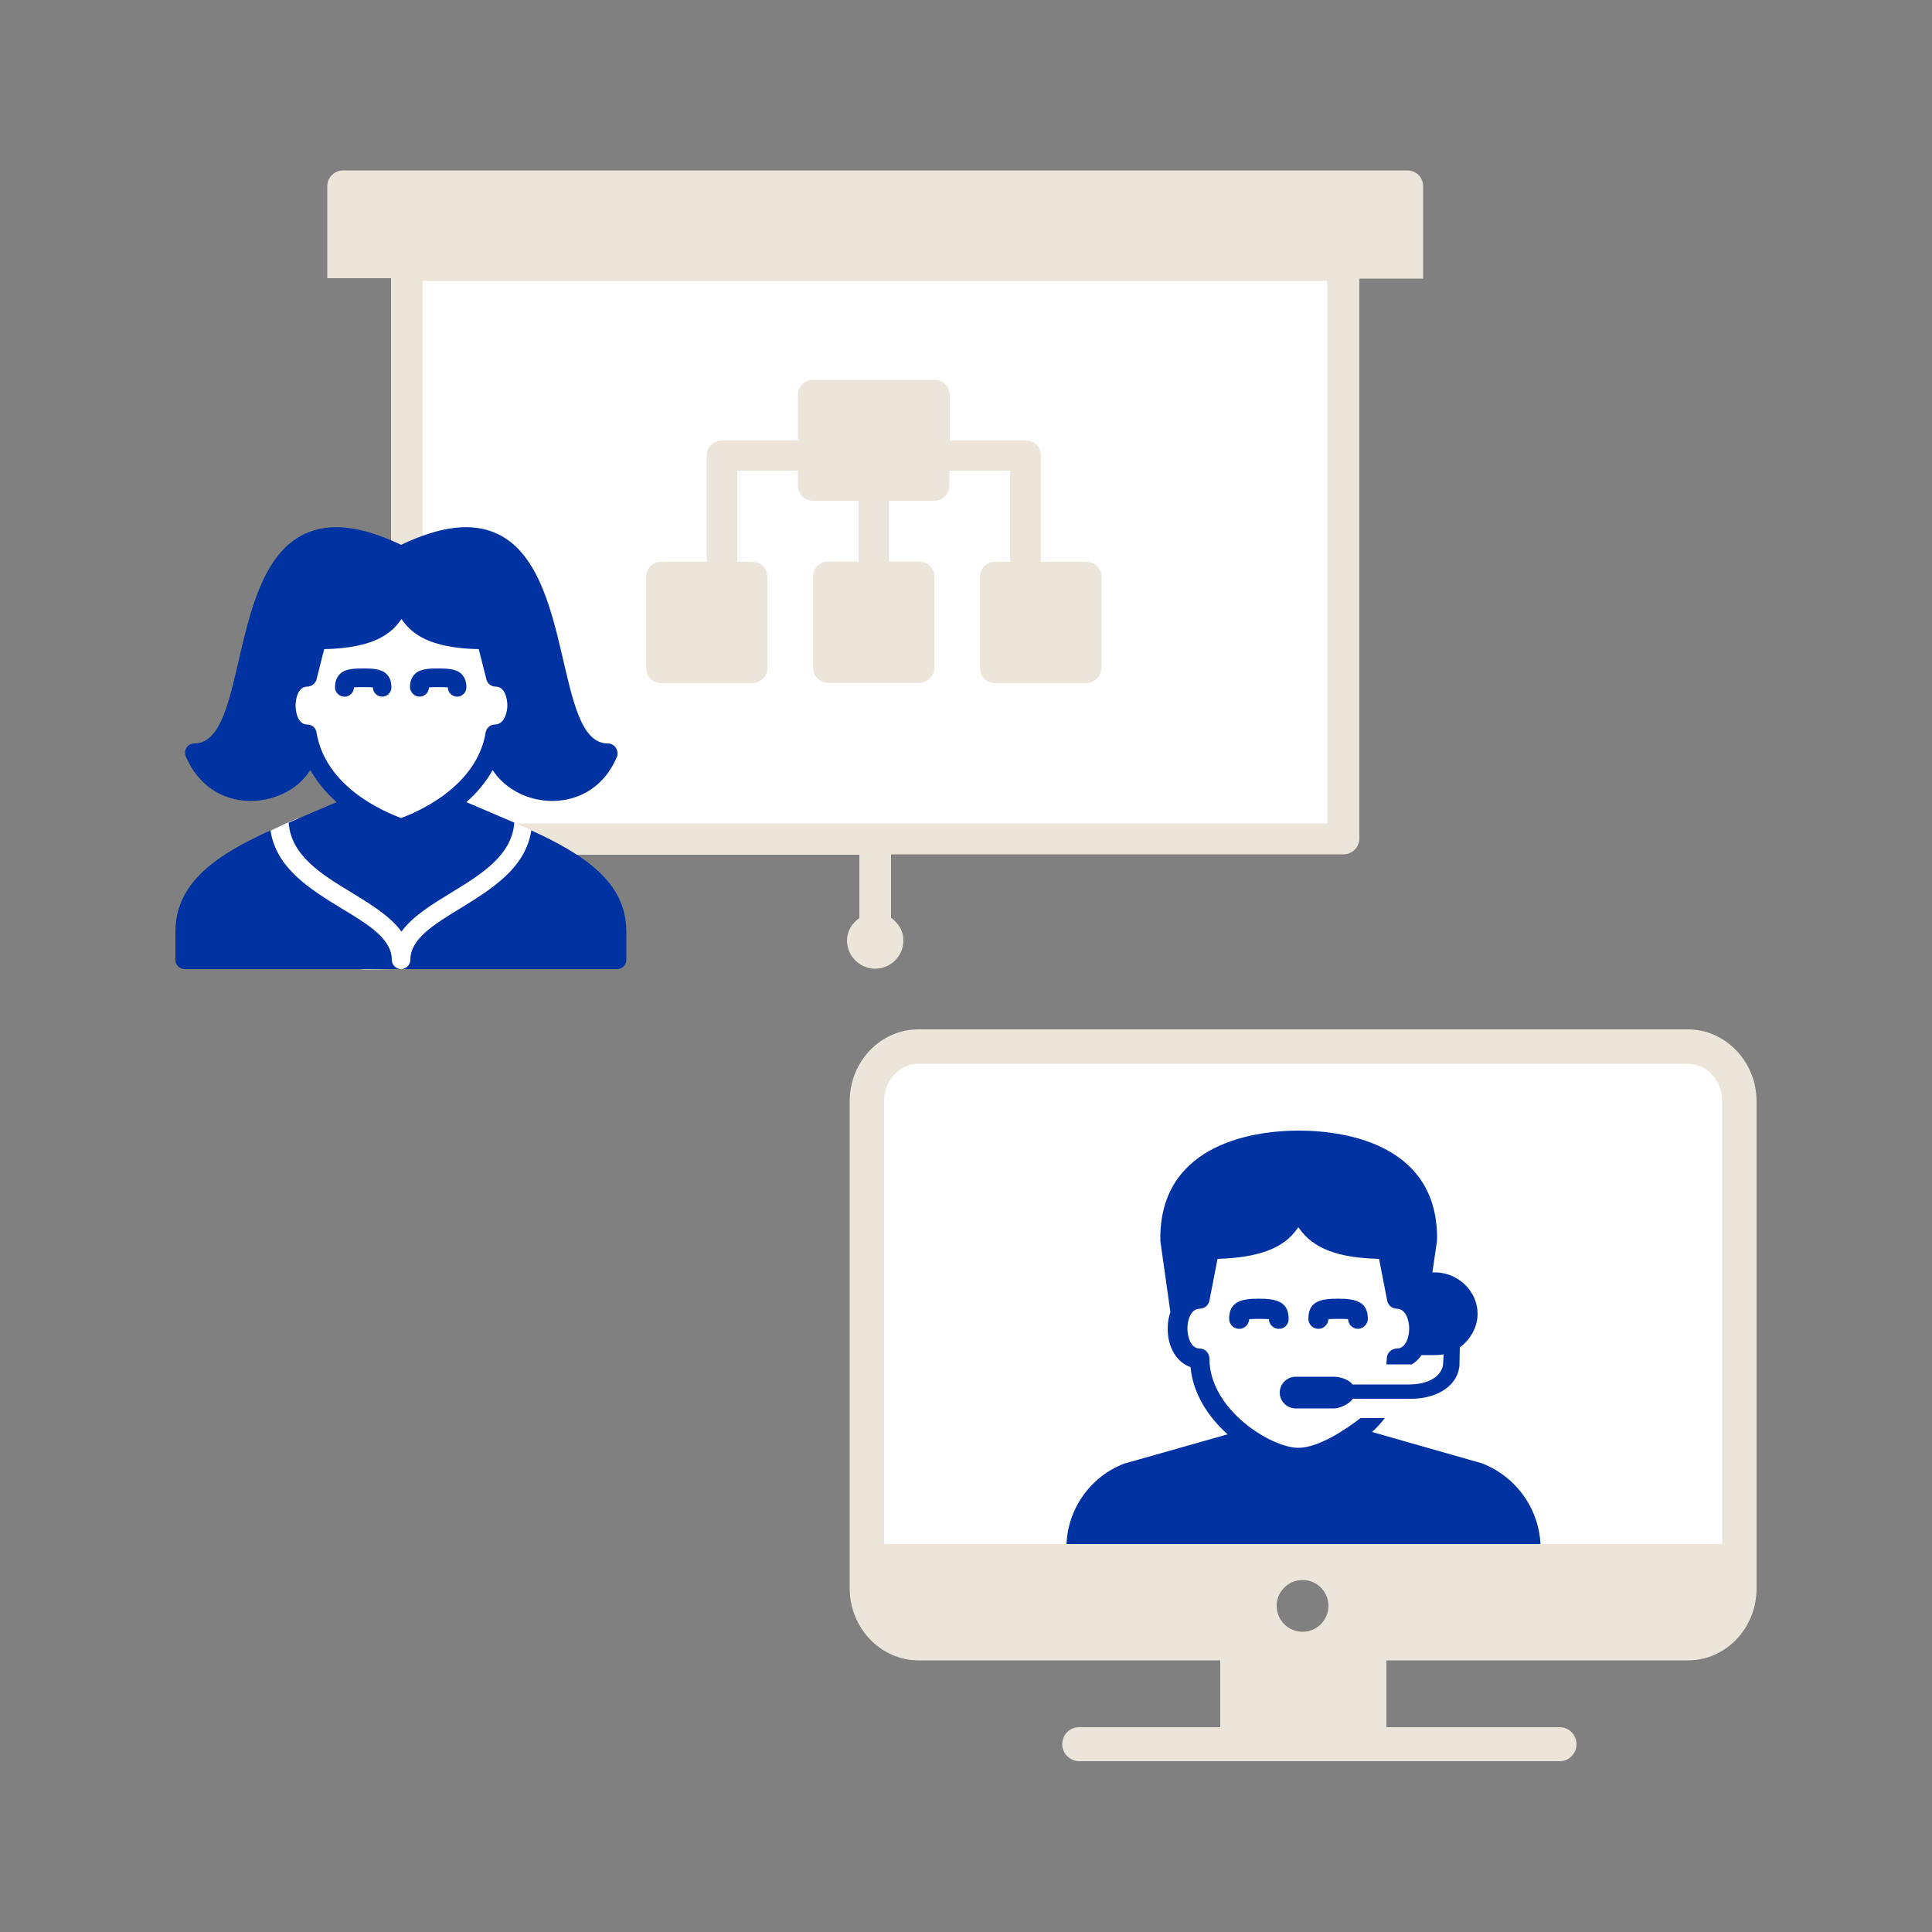 <?xml version="1.0" encoding="utf-8"?>
<!-- Generator: Adobe Illustrator 26.5.3, SVG Export Plug-In . SVG Version: 6.00 Build 0)  -->
<svg version="1.2" baseProfile="tiny" id="Calque_1"
	 xmlns="http://www.w3.org/2000/svg" xmlns:xlink="http://www.w3.org/1999/xlink" x="0px" y="0px" viewBox="0 0 500 500"
	 overflow="visible" xml:space="preserve">
<rect x="0" y="0" width="500" height="500" fill="#808080" stroke="none"/>
<g id="Calque_1_00000129178465766666985150000009523488645156788925_" display="none">
	<g display="inline">
		<path fill="#EAE5D8" d="M251.2,397.1c42.5,0,76.9-5.5,76.9-12.3s-34.4-12.3-76.9-12.3s-76.9,5.5-76.9,12.3
			C174.2,391.6,208.7,397.1,251.2,397.1"/>
	</g>
	<rect x="194.3" y="160.1" display="inline" fill="#FFFFFF" width="111.2" height="59.1"/>
	<rect x="171.7" y="289.4" display="inline" fill="#F5F2EA" width="156.3" height="23.4"/>
	<g display="inline">
		<path fill="#EAE5D8" d="M323.1,307.4H176.7v-10.3h146.5v10.3H323.1z M197.6,235.5h104.6V256H197.6V235.5z M197.6,184.1h104.6v10.3
			H197.6V184.1z M333.6,291.9c0-1-0.4-2.1-0.9-2.8l-20-29.5V137.9c0-2.8-2.3-5.1-5.2-5.1c-2.9,0-5.2,2.3-5.2,5.1v5.1H197.6v-5.1
			c0-2.8-2.3-5.1-5.2-5.1s-5.2,2.3-5.2,5.1v121.7l-20,29.5c-0.4,0.5-0.8,1.7-0.9,2.8v0.1v20.5v90.3c0,2.8,2.3,5.1,5.2,5.1
			s5.2-2.3,5.2-5.1v-85.2h10.5V374c0,2.8,2.3,5.1,5.2,5.1s5.2-2.3,5.2-5.1v-56.4h104.6V374c0,2.8,2.3,5.1,5.2,5.1
			c2.9,0,5.2-2.3,5.2-5.1v-56.4h10.5v85.2c0,2.8,2.3,5.1,5.2,5.1c2.9,0,5.2-2.3,5.2-5.1v-90.3L333.6,291.9
			C333.6,292,333.6,291.9,333.6,291.9"/>
		<path fill="#0033A1" d="M312.7,259.6V137.9c0-2.8-2.3-5.1-5.2-5.1c-2.9,0-5.2,2.3-5.2,5.1v5.1H197.6v-5.1c0-2.8-2.3-5.1-5.2-5.1
			s-5.2,2.3-5.2,5.1v121.7 M197.6,235.5h104.6V256H197.6V235.5z M197.6,184.1h104.6v10.3H197.6V184.1z"/>
		<path fill="#0033A1" d="M176.7,307.4v-10.3h146.5v10.3 M323.1,317.7v85.2c0,2.8,2.3,5.1,5.2,5.1c2.9,0,5.2-2.3,5.2-5.1v-90.3V292
			v-0.1c0-1-0.4-2.1-0.9-2.7l-20-29.5l-10.5-3.6H197.6c0,0,0.4,1.2-10.5,3.6l-20,29.5c-0.4,0.5-0.8,1.7-0.9,2.7v0.1v20.5v90.3
			c0,2.8,2.3,5.1,5.2,5.1s5.2-2.3,5.2-5.1v-85.2"/>
	</g>
</g>
<g>
	<rect x="227" y="271.5" fill="#FFFFFF" width="220.6" height="132.3"/>
	<g>
		<path fill="#FFFFFF" d="M319.6,371c0,0-5.5-6-5.5-6.6c0-0.5-3-8-3-8v-5.3c0,0-4.6-2.1-4.6-2.7c0-0.6-1.4-4.1-1.4-4.1v-7.4
			c0,0,3.8-1.8,5-2.9c1.2-1.1,3.1-11.2,3.1-11.2l12-0.8l7.9-3.7c0,0,1.1-4,1.6-4.2c0.5-0.3,4.4-1.4,4.6,0c0.3,1.4,6.8,7.6,6.8,7.6
			l13,2.2c0,0,4,5.5,3.7,6.8c-0.3,1.4,0.3,3.9,1.8,6.2c1.5,2.3,4.1,8,4.1,8l-0.7,5.7c0,0-3.3,4.9-4.4,6.8
			c-1.1,1.9-5.9,10.4-5.9,10.4l-8.2,5.5l-14.9,6.6L319.6,371z"/>
		<path fill="#0033A1" d="M333.5,341.3c0-4.5-3.3-5.2-7.7-5.2c-4.3,0-7.7,0.6-7.7,5.2c0,1.4,1.1,2.6,2.6,2.6c1.4,0,2.5-1.1,2.6-2.5
			c0.5-0.1,4.6-0.1,5.1,0c0,1.4,1.2,2.5,2.6,2.5C332.4,343.9,333.5,342.8,333.5,341.3"/>
		<path fill="#0033A1" d="M343.8,341.4c0.5-0.1,4.6-0.1,5.1,0c0,1.4,1.2,2.5,2.5,2.5c1.4,0,2.6-1.2,2.6-2.6c0-4.5-3.3-5.2-7.7-5.2
			c-4.4,0-7.7,0.6-7.7,5.2c0,1.4,1.1,2.6,2.6,2.6C342.6,343.9,343.7,342.8,343.8,341.4"/>
		<path fill="#0033A1" d="M383.5,378.7l-28.4-8.1c1.2-1.1,2.3-2.3,3.3-3.6h-6.3c-4,3.1-11,7.7-16.1,7.7c-6.9,0-23-9.8-23-23.1
			c0-1.4-1.1-2.6-2.5-2.6c-2.5,0-3.2-3.4-3.2-5.2c0-1.8,0.7-5.1,3.2-5.1c1.2,0,2.3-0.9,2.5-2.1l2.1-10.8c13.4-0.4,18.2-4.2,20.9-8.2
			c2.8,4,7.5,7.9,20.9,8.2l2.1,10.8c0.2,1.2,1.3,2.1,2.5,2.1c2.5,0,3.2,3.4,3.2,5.1c0,1.8-0.7,5.2-3.2,5.2c-1.4,0-2.6,1.2-2.6,2.6
			c0,0.5-0.1,1-0.1,1.5c0,0,6.4,0,6.6,0c1-0.6,1.8-1.4,2.5-2.4c1.8,0,4.2,0.1,5.7-0.2c0,0-0.1,2.7-0.2,3.1c-1,3.5-4.9,4.6-8.5,4.7
			H350c-0.7-1.2-3.2-2-4.6-2h0h-10.1c-2.2,0-4.1,1.8-4.1,4.1c0,2.2,1.8,4.1,4.1,4.1h10.1c1.3,0,3.9-1.2,4.7-2.5h15.3
			c5.1,0,11.6-2.4,12.3-8.5c0-0.3,0.1-4.8,0.1-4.8c2.7-2,4.6-5.2,4.6-8.7c0-5.8-5.1-11-11.7-10.7l1.2-8.2
			c0.5-24.2-22.4-28.5-35.8-28.5c-13.4,0-36.3,4.4-35.8,28.6l2.6,18.4c-0.5,1.3-0.7,2.8-0.7,4.3c0,4.9,2.4,8.7,5.9,9.9
			c0.7,7.1,4.7,13,9.6,17.4l-26.8,7.6c-8.9,3.4-14.9,12.1-14.9,21.7v4.1c0,1.4,1.1,2.6,2.6,2.6h117.6c1.4,0,2.5-1.1,2.5-2.6v-4.1
			C398.6,390.9,392.6,382.2,383.5,378.7"/>
		<path fill="#ECE5D9" d="M445.7,399.6H228.8V285c0-5.3,4-9.7,8.9-9.7h199.1c4.9,0,8.9,4.3,8.9,9.7V399.6z M337.1,422.3
			c-3.7,0-6.7-3-6.7-6.7c0-3.7,3-6.7,6.7-6.7c3.7,0,6.7,3,6.7,6.7C343.8,419.3,340.8,422.3,337.1,422.3 M454.6,411.1V285
			c0-10.2-8-18.6-17.8-18.6H237.7c-9.8,0-17.8,8.3-17.8,18.6v126.1c0,10.2,8,18.6,17.8,18.6h78.1V447h-36.5c-2.5,0-4.4,2-4.4,4.4
			c0,2.4,2,4.4,4.4,4.4h124.3c2.5,0,4.4-2,4.4-4.4c0-2.5-2-4.4-4.4-4.4h-44.8v-17.3h78.1C446.6,429.7,454.6,421.4,454.6,411.1"/>
	</g>
	<rect x="106" y="65.6" fill="#FFFFFF" width="241.9" height="151.5"/>
	<g>
		<path fill="#ECE5D9" d="M285,172.9c0,2.2-1.8,3.9-3.9,3.9h-23.6c-2.2,0-3.9-1.8-3.9-3.9v-23.6c0-2.2,1.8-3.9,3.9-3.9h3.9v-23.6
			h-15.7v3.9c0,2.2-1.8,3.9-3.9,3.9H230v15.7h7.9c2.2,0,3.9,1.8,3.9,3.9v23.6c0,2.2-1.8,3.9-3.9,3.9h-23.6c-2.2,0-3.9-1.8-3.9-3.9
			v-23.6c0-2.2,1.8-3.9,3.9-3.9h7.9v-15.7h-11.8c-2.2,0-3.9-1.8-3.9-3.9v-3.9h-15.7v23.6h3.9c2.2,0,3.9,1.8,3.9,3.9v23.6
			c0,2.2-1.8,3.9-3.9,3.9h-23.6c-2.2,0-3.9-1.8-3.9-3.9v-23.6c0-2.2,1.8-3.9,3.9-3.9h11.8v-27.5c0-2.2,1.8-3.9,3.9-3.9h19.7v-11.8
			c0-2.2,1.8-3.9,3.9-3.9h31.5c2.2,0,3.9,1.8,3.9,3.9v11.8h19.7c2.2,0,3.9,1.8,3.9,3.9v27.5h11.8c2.2,0,3.9,1.8,3.9,3.9V172.9z"/>
		<path fill="#ECE5D9" d="M343.6,213.1H109.4V72.7h234.1V213.1z M368.3,72.1V48.2c0-2.3-1.8-4.1-4.1-4.1H88.8
			c-2.3,0-4.1,1.9-4.1,4.1v23.8h16.5v145.1c0,2.3,1.9,4.1,4.1,4.1h117.1v16.4c-1.9,1.3-3.2,3.4-3.2,5.8c0,4,3.3,7.3,7.3,7.3
			c4,0,7.3-3.3,7.3-7.3c0-2.5-1.3-4.5-3.2-5.9v-16.6l0,0.2h117.1c2.3,0,4.1-1.9,4.1-4.1V72.1H368.3z"/>
		<path fill="#FFFFFF" d="M75.4,155L73,185.6c0,0,5,12.1,9,13.6c4,1.5,13.2,17.3,13.2,17.3s-14.4-6.2-18.4-4.6
			c-4,1.5-15.7,7.6-15.7,7.6s12,32,34.8,31.4c24.3-0.5,48.2,0.9,50.2-3.2c2-4,0.4-28.9-7.2-32.2c-2-0.9-4.6-2.2-8.6-3.7
			c-4-1.5-10.6,1.3-11-4.8c-0.3-4.3,13.2-16.7,13.6-21.5c0.2-2.2-1.8-8.3-1.6-10.4c0.7-6.9-4.9-8.9-6.4-10.8
			C119,157.3,75.4,155,75.4,155"/>
		<path fill="#0033A1" d="M159.7,250.8c1.3,0,2.4-1.1,2.4-2.4v-7.3c0-12.8-10.9-19.9-24.6-26.2c-1.5,9.9-10.5,15.3-18.4,20.2
			c-6.9,4.2-12.9,7.9-12.9,13.3c0,1.3-1.1,2.4-2.4,2.4c-1.3,0-2.4-1.1-2.4-2.4c0-5.4-6-9.1-13-13.3c-8-4.9-16.9-10.3-18.4-20.2
			c-13.7,6.2-24.6,13.4-24.6,26.2v7.3c0,1.4,1.1,2.4,2.4,2.4H159.7z"/>
		<path fill="#0033A1" d="M89.2,180.3c1.3,0,2.4-1.1,2.4-2.4c0.5-0.1,4.4-0.1,4.9,0c0,1.3,1.1,2.4,2.4,2.4c1.3,0,2.4-1.1,2.4-2.4
			c0-1.5-0.4-2.6-1.3-3.5c-1.4-1.4-4.1-1.4-6-1.4c-1.9,0-4.6,0-6,1.4c-0.9,0.9-1.3,2-1.3,3.5C86.7,179.2,87.8,180.3,89.2,180.3"/>
		<path fill="#0033A1" d="M108.6,180.3c1.3,0,2.4-1.1,2.4-2.4c0.5-0.1,4.4-0.1,4.9,0c0,1.3,1.1,2.4,2.4,2.4c1.3,0,2.4-1.1,2.4-2.4
			c0-1.5-0.4-2.6-1.3-3.5c-1.4-1.4-4.1-1.4-6-1.4c-1.9,0-4.6,0-6,1.4c-0.9,0.9-1.3,2-1.3,3.5C106.2,179.2,107.3,180.3,108.6,180.3"
			/>
		<path fill="#0033A1" d="M157.3,192.4c-13.9,0-8.6-44.8-28.5-54.2c-6.5-3.1-14.7-2.1-25,2.8c-10.3-4.9-18.5-5.9-25-2.8
			c-20,9.4-14.6,54.2-28.5,54.2c-1.8,0-2.9,1.8-2.2,3.4c4.5,10.4,13.9,12.5,20.6,11.1c5.1-1,9.3-3.9,11.6-7.6
			c1.8,3.1,4.1,5.9,6.8,8.3c-2.1,0.9-10.4,4.4-12.4,5.3c0.6,8.5,8.5,13.4,16.3,18.1c4.9,3,10,6.1,12.9,10.1c2.9-4,8-7.1,12.9-10.1
			c7.7-4.7,15.7-9.6,16.3-18.1c-2-0.9-10.3-4.4-12.4-5.3c2.7-2.4,5-5.1,6.8-8.3c2.4,3.7,6.6,6.6,11.6,7.6
			c6.7,1.4,16.2-0.7,20.6-11.1C160.2,194.2,159.1,192.4,157.3,192.4 M128.1,187.5c-1.2,0-2.2,0.9-2.4,2c-2.3,14-17.3,20.5-21.9,22.2
			c-4.6-1.7-19.6-8.1-21.9-22.2c-0.2-1.2-1.2-2-2.4-2c-2.4,0-3-3.2-3-4.9s0.6-4.9,3-4.9c1.1,0,2.1-0.8,2.4-1.8l2-7.9
			c12.9-0.3,17.4-4,20-7.8c2.6,3.8,7.1,7.5,20,7.8l2,7.9c0.3,1.1,1.3,1.8,2.4,1.8c2.4,0,3,3.2,3,4.9S130.5,187.5,128.1,187.5"/>
	</g>
</g>
</svg>
